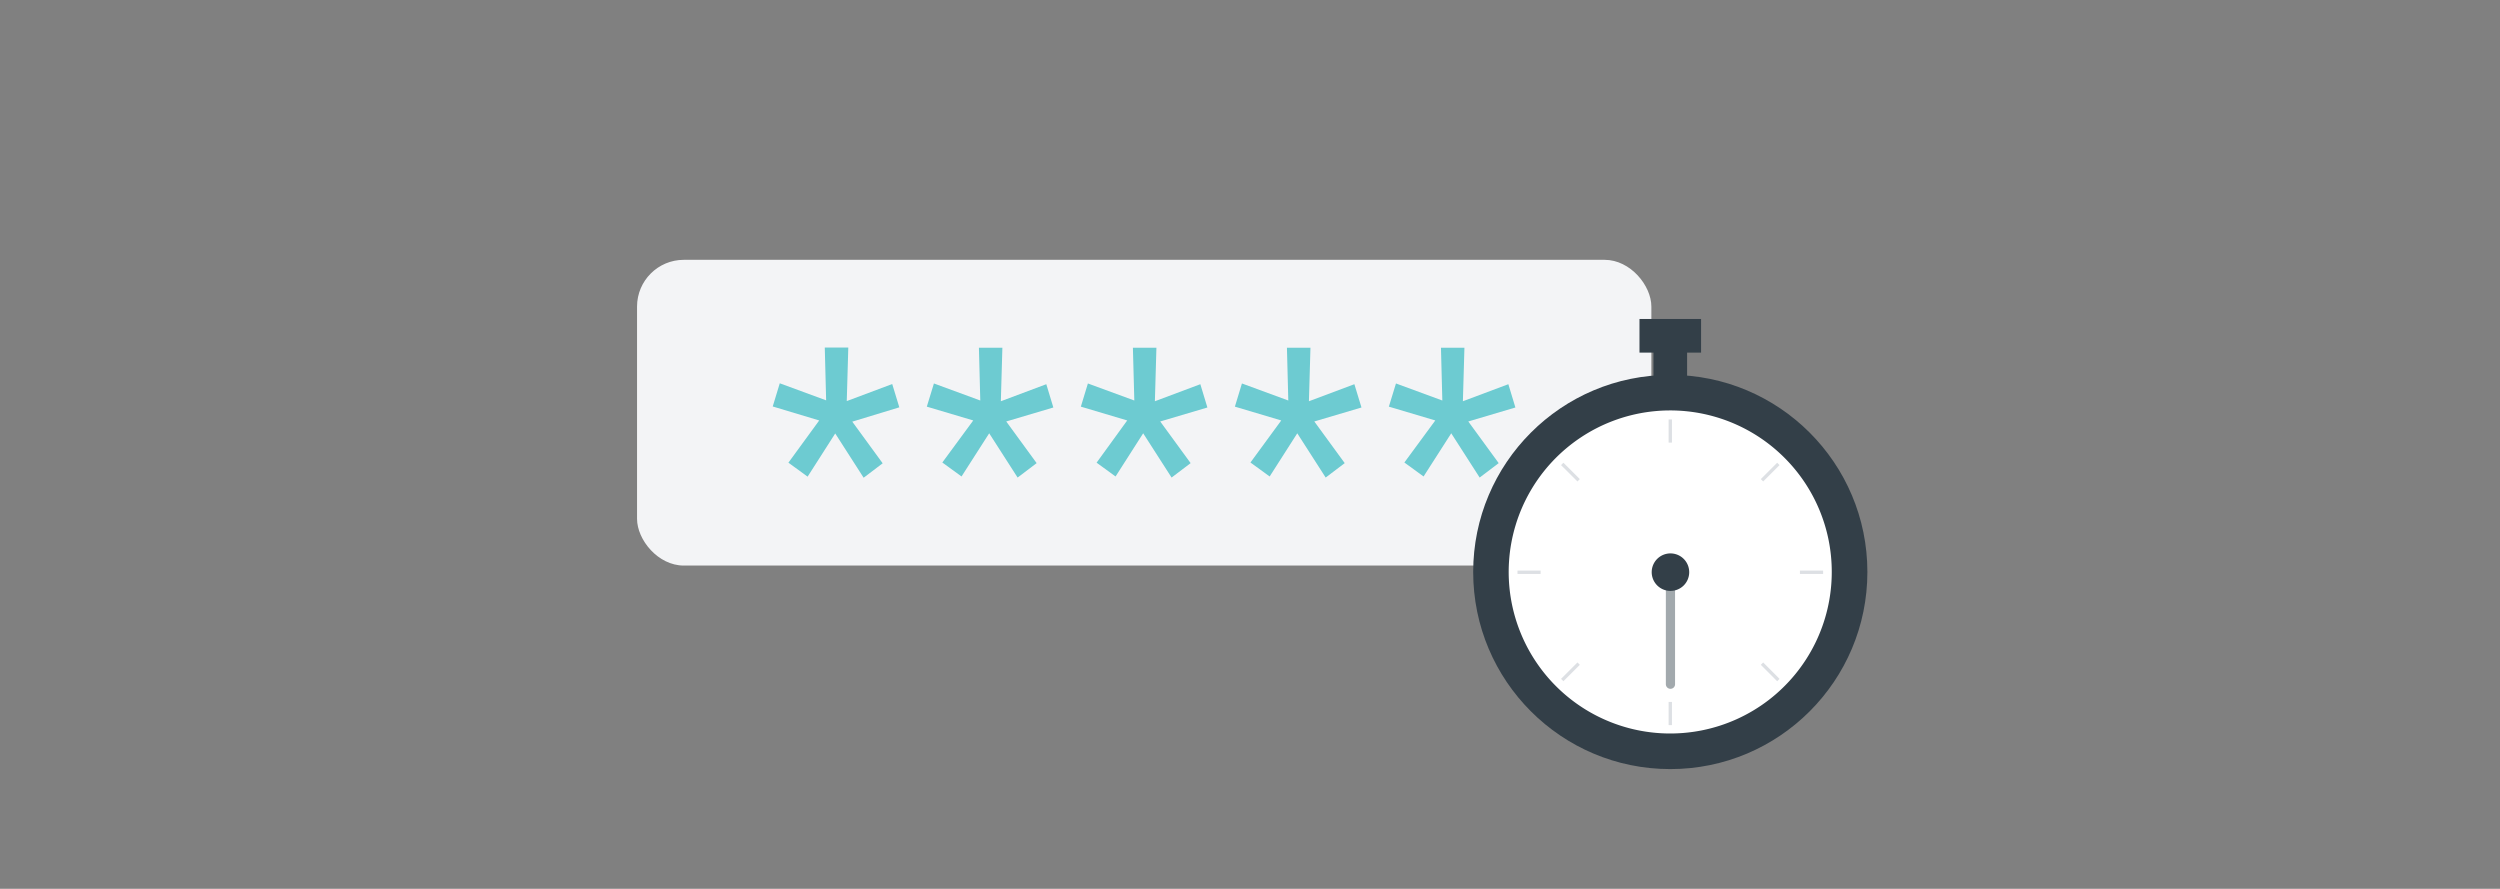 <svg id="Layer_1" data-name="Layer 1" xmlns="http://www.w3.org/2000/svg" viewBox="0 0 440 156.43"><rect x="0" y="0" width="440" height="156.43" fill="#808080" stroke="none"/><defs><style>.cls-1{fill:#f3f4f6;}.cls-2{fill:#6dcbd1;}.cls-3{fill:#333f48;}.cls-4{fill:#fff;}.cls-5{fill:#a2a9ad;}.cls-6{fill:none;stroke:#dde0e4;stroke-miterlimit:10;stroke-width:0.59px;}</style></defs><rect class="cls-1" x="112.12" y="45.73" width="178.52" height="53.81" rx="8.23"/><path class="cls-2" d="M144.18,74,136,71.54l1.24-4.08,8.16,3-.24-9.29h4.14l-.27,9.42,8-3,1.25,4.1L150,74.21l5.35,7.33L152,84.08l-5-7.79-4.86,7.6-3.38-2.46Z"/><path class="cls-2" d="M171.29,74l-8.17-2.43,1.25-4.08,8.16,3-.24-9.29h4.13l-.27,9.42,8-3,1.24,4.1-8.29,2.46,5.35,7.33-3.35,2.54-5-7.79-4.87,7.6-3.38-2.46Z"/><path class="cls-2" d="M198.39,74l-8.16-2.43,1.24-4.08,8.17,3-.25-9.29h4.14l-.27,9.42,8-3,1.24,4.1-8.3,2.46,5.35,7.33-3.35,2.54-5-7.79-4.86,7.6L193,81.43Z"/><path class="cls-2" d="M225.5,74l-8.16-2.43,1.24-4.08,8.16,3-.24-9.29h4.14l-.27,9.42,8-3,1.25,4.1-8.3,2.46,5.35,7.33-3.35,2.54-5-7.79-4.86,7.6-3.38-2.46Z"/><path class="cls-2" d="M252.61,74l-8.17-2.43,1.25-4.08,8.16,3-.24-9.29h4.13l-.27,9.42,8-3,1.24,4.1-8.29,2.46,5.35,7.33-3.35,2.54-5-7.79-4.87,7.6-3.38-2.46Z"/><circle class="cls-3" cx="293.97" cy="100.67" r="34.69"/><path class="cls-4" d="M314.07,80.57a28.43,28.43,0,1,0,8.32,20.1A28.36,28.36,0,0,0,314.07,80.57Z"/><path class="cls-5" d="M294,121.23a.81.81,0,0,1-.81-.8V103.26l.38.06a2.29,2.29,0,0,0,.43,0,2.39,2.39,0,0,0,.44,0l.37-.06v17.17A.8.8,0,0,1,294,121.23Z"/><path class="cls-3" d="M294,104a3.3,3.3,0,1,1,3.3-3.29A3.29,3.29,0,0,1,294,104Z"/><rect class="cls-3" x="288.55" y="56.14" width="10.84" height="5.92"/><rect class="cls-3" x="291.01" y="61.71" width="5.92" height="5.92"/><line class="cls-6" x1="293.97" y1="73.82" x2="293.97" y2="77.9"/><line class="cls-6" x1="293.97" y1="123.54" x2="293.97" y2="127.62"/><line class="cls-6" x1="320.87" y1="100.72" x2="316.79" y2="100.72"/><line class="cls-6" x1="271.15" y1="100.72" x2="267.08" y2="100.72"/><line class="cls-6" x1="312.99" y1="81.65" x2="310.11" y2="84.53"/><line class="cls-6" x1="277.84" y1="116.8" x2="274.95" y2="119.69"/><line class="cls-6" x1="312.99" y1="119.69" x2="310.11" y2="116.8"/><line class="cls-6" x1="277.84" y1="84.53" x2="274.95" y2="81.65"/></svg>